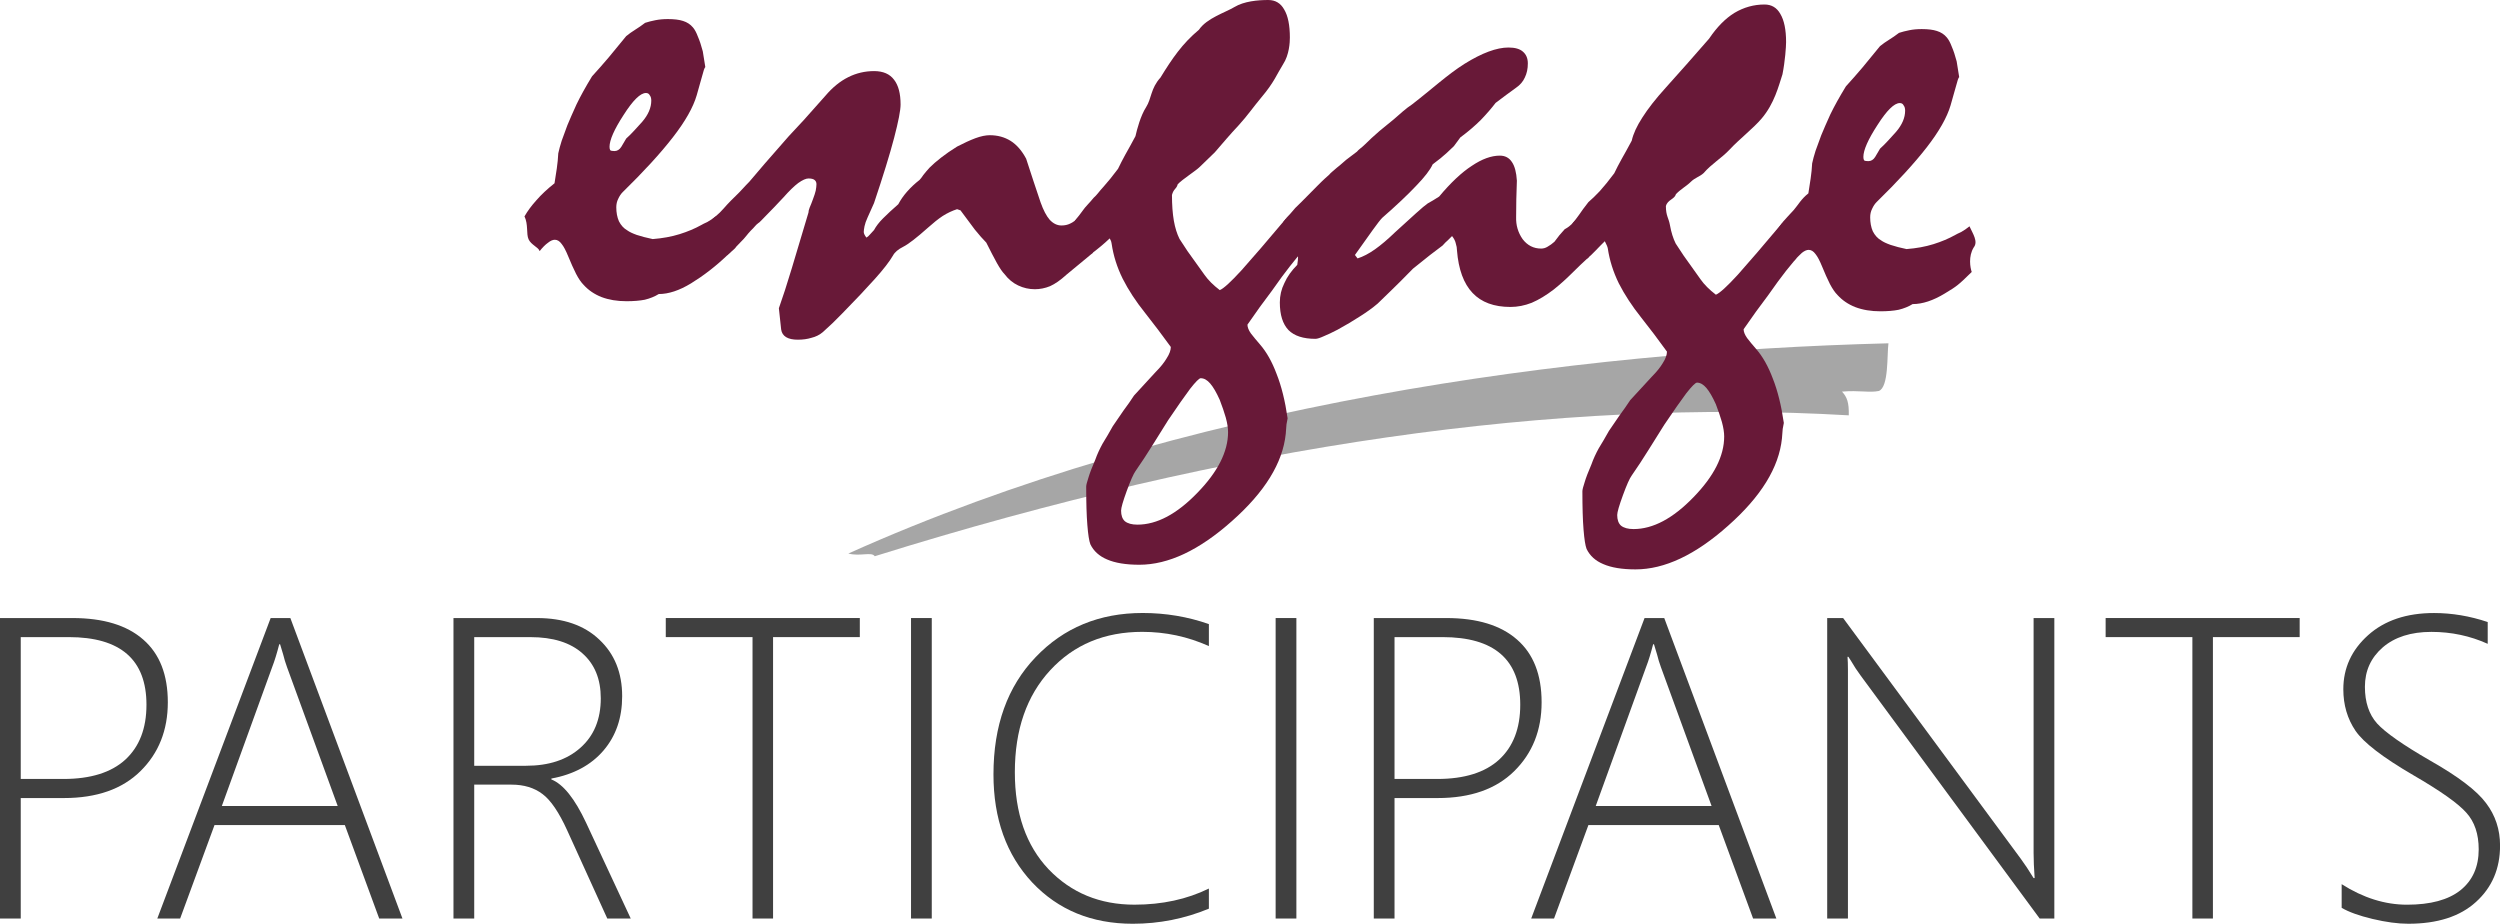 <?xml version="1.0" encoding="UTF-8"?>
<svg width="157.29" height="58.12" overflow="hidden" version="1.1" xmlns="http://www.w3.org/2000/svg" xmlns:cc="http://creativecommons.org/ns#" xmlns:dc="http://purl.org/dc/elements/1.1/" xmlns:rdf="http://www.w3.org/1999/02/22-rdf-syntax-ns#" xmlns:xlink="http://www.w3.org/1999/xlink">
 <g transform="matrix(.99 0 0 .99 33.003 0)">
  <path d="m20.578 35.177c21.137-9.496 45.9-12.843 66.1-13.36-0.1 0.726 0.03 2.785-0.612 3.03-0.596 0.124-1.255-0.054-2.34 0.04 0.32 0.35 0.45 0.69 0.43 1.508-18.54-1.078-39.11 1.83-61.902 8.955-0.19-0.305-0.93 0.03-1.676-0.173z" fill="#a6a6a6" fill-rule="evenodd" stroke-width="12.862"/>
  <g fill="#681938" font-family="Mistral" font-weight="400" letter-spacing="0px" stroke-width="3.817" word-spacing="0px">
   <path d="m0 13.745c0.193-0.337 0.442-0.675 0.747-1.012 0.306-0.354 0.69-0.716 1.157-1.085l0.145-0.94c0.045-0.322 0.08-0.643 0.094-0.965 0.048-0.225 0.12-0.49 0.216-0.795 0.114-0.306 0.235-0.635 0.363-0.99 0.145-0.352 0.338-0.794 0.58-1.324 0.256-0.53 0.585-1.125 0.987-1.784 0.34-0.37 0.692-0.772 1.062-1.206l1.11-1.35c0.175-0.144 0.368-0.28 0.577-0.41 0.206-0.128 0.415-0.273 0.624-0.433 0.193-0.062 0.41-0.12 0.65-0.166 0.242-0.048 0.507-0.073 0.796-0.073 0.403 0 0.725 0.04 0.966 0.12 0.257 0.08 0.466 0.218 0.627 0.41 0.112 0.13 0.216 0.32 0.313 0.58 0.112 0.257 0.217 0.57 0.313 0.94 0.05 0.32 0.103 0.675 0.17 1.06 0-0.096-0.035-0.056-0.1 0.12l-0.24 0.845-0.217 0.77c-0.225 0.772-0.732 1.664-1.52 2.677-0.787 1.014-1.847 2.17-3.18 3.473-0.114 0.113-0.21 0.257-0.29 0.434-0.08 0.16-0.12 0.337-0.12 0.53 0 0.337 0.055 0.634 0.168 0.892 0.13 0.256 0.306 0.45 0.53 0.577 0.13 0.096 0.33 0.192 0.604 0.29 0.29 0.095 0.626 0.183 1.012 0.264 0.627-0.05 1.198-0.153 1.712-0.314 0.513-0.16 0.97-0.353 1.373-0.578 0.08-0.05 0.21-0.113 0.387-0.193 0.175-0.098 0.352-0.218 0.53-0.363 0.21 0.466 0.393 0.884 0.553 1.254 0.16 0.368 0.29 0.756 0.386 1.03-0.917 0.9-1.753 1.516-2.508 1.98-0.74 0.45-1.422 0.677-2.05 0.677-0.256 0.16-0.554 0.28-0.89 0.362-0.322 0.062-0.708 0.094-1.158 0.094-0.595 0-1.125-0.088-1.59-0.265-0.45-0.178-0.83-0.435-1.134-0.773-0.16-0.16-0.32-0.393-0.48-0.7-0.162-0.32-0.33-0.698-0.508-1.132-0.144-0.353-0.28-0.61-0.41-0.77-0.128-0.178-0.273-0.266-0.433-0.266-0.13 0-0.276 0.063-0.436 0.192-0.16 0.113-0.34 0.29-0.53 0.53-0.066-0.24-0.542-0.396-0.702-0.75-0.16-0.353-7e-3 -0.936-0.264-1.466zm7.714-7.835c-0.353 0-0.827 0.466-1.422 1.4-0.595 0.915-0.892 1.59-0.892 2.024 0 0.096 0.016 0.168 0.048 0.216 0.048 0.033 0.137 0.05 0.265 0.05 0.177 0 0.322-0.09 0.434-0.266 0.113-0.193 0.217-0.37 0.314-0.53 0.18-0.162 0.348-0.33 0.51-0.507l0.505-0.555c0.193-0.225 0.338-0.45 0.434-0.675s0.144-0.45 0.144-0.675c0-0.144-0.032-0.257-0.097-0.337-0.048-0.096-0.128-0.145-0.24-0.145z"/>
   <path d="m12.184 13.712c0.082-0.07 0.16-0.144 0.23-0.208 0.096-0.09 0.384-0.416 0.456-0.498 0.112-0.114 0.34-0.363 0.598-0.604 0.257-0.24 0.496-0.533 0.818-0.854l0.98-1.15c0.417-0.483 0.924-1.062 1.52-1.737 0.256-0.27 0.577-0.617 0.962-1.034l1.373-1.543c0.45-0.53 0.934-0.923 1.45-1.18 0.512-0.257 1.06-0.386 1.64-0.386 0.577 0 1.003 0.185 1.276 0.555 0.273 0.354 0.41 0.876 0.41 1.567 0 0.37-0.137 1.075-0.41 2.12-0.273 1.044-0.7 2.427-1.278 4.147-0.145 0.32-0.282 0.627-0.41 0.916-0.097 0.21-0.16 0.394-0.194 0.555-0.032 0.16-0.048 0.28-0.048 0.362 0 0.097 0.057 0.217 0.17 0.36 0.08-0.047 0.152-0.11 0.216-0.19 0.08-0.08 0.17-0.178 0.266-0.29 0.128-0.24 0.32-0.49 0.578-0.748 0.273-0.274 0.595-0.572 0.964-0.893 0.145-0.274 0.33-0.54 0.554-0.796 0.24-0.273 0.507-0.522 0.796-0.747 0.064-0.064 0.144-0.168 0.24-0.313 0.113-0.145 0.242-0.297 0.387-0.458 0.208-0.21 0.457-0.426 0.746-0.65 0.29-0.227 0.628-0.46 1.013-0.7 0.433-0.225 0.82-0.402 1.158-0.53 0.354-0.13 0.66-0.193 0.917-0.193 0.5 0 0.94 0.12 1.327 0.36 0.385 0.242 0.715 0.62 0.988 1.134 0.322 0.997 0.628 1.92 0.917 2.773 0.177 0.498 0.37 0.867 0.58 1.108 0.224 0.24 0.473 0.362 0.746 0.362 0.21 0 0.393-0.04 0.554-0.12 0.177-0.08 0.338-0.2 0.483-0.362l0.964 2.218c-0.274 0.225-0.556 0.458-0.846 0.7l-0.845 0.698c-0.37 0.338-0.715 0.58-1.036 0.724-0.32 0.13-0.643 0.193-0.965 0.193-0.37 0-0.724-0.08-1.06-0.24-0.34-0.16-0.628-0.402-0.87-0.723-0.13-0.13-0.29-0.362-0.48-0.7-0.194-0.353-0.42-0.787-0.676-1.3-0.21-0.21-0.45-0.483-0.723-0.82-0.256-0.353-0.562-0.763-0.916-1.23l-0.217-0.073c-0.305 0.096-0.61 0.24-0.916 0.433-0.29 0.193-0.6 0.443-0.94 0.748-0.722 0.644-1.245 1.046-1.566 1.207-0.32 0.16-0.538 0.345-0.65 0.555-0.225 0.387-0.61 0.885-1.158 1.495-0.547 0.61-1.23 1.334-2.05 2.17l-0.626 0.627-0.625 0.577c-0.208 0.177-0.45 0.297-0.723 0.362-0.256 0.08-0.545 0.12-0.866 0.12-0.642 0-0.996-0.218-1.06-0.65l-0.145-1.35c0.24-0.676 0.516-1.52 0.82-2.533 0.306-1.013 0.66-2.195 1.06-3.544 0-0.08 0.025-0.184 0.074-0.313 0.065-0.145 0.137-0.33 0.218-0.554 0.08-0.21 0.137-0.386 0.17-0.53 0.03-0.16 0.047-0.298 0.047-0.41 0-0.113-0.04-0.2-0.12-0.266-0.08-0.064-0.21-0.096-0.387-0.096-0.162 0-0.38 0.097-0.652 0.29-0.256 0.192-0.57 0.497-0.94 0.915-0.45 0.48-0.81 0.86-1.084 1.132-0.273 0.273-0.43 0.463-0.526 0.51-0.16 0.114-0.232 0.254-0.458 0.462-0.21 0.21-0.365 0.465-0.64 0.723l-0.3 0.313c-0.064 0.128-0.332 0.318-0.576 0.536-0.064-0.243-0.262-0.61-0.423-0.964-0.16-0.354-0.276-0.696-0.533-1.298z"/>
   <path d="m35.065 13.91c0.112-0.13 0.25-0.306 0.41-0.53 0.16-0.242 0.446-0.5 0.688-0.806 0.21-0.177 0.364-0.424 0.637-0.714 0.273-0.305 0.58-0.682 0.916-1.132 0.13-0.274 0.282-0.57 0.458-0.892 0.193-0.338 0.41-0.732 0.65-1.182 0.098-0.433 0.323-1.296 0.676-1.843 0.354-0.56 0.285-1.186 0.912-1.88 0.744-1.21 1.39-2.162 2.446-3.04 0.498-0.74 1.69-1.1 2.267-1.45 0.595-0.358 1.463-0.441 2.138-0.441 0.45 0 0.787 0.2 1.012 0.603 0.24 0.4 0.362 0.996 0.362 1.784 0 0.29-0.033 1.093-0.435 1.703-0.385 0.61-0.56 1.137-1.364 2.085-0.498 0.595-0.912 1.195-1.458 1.79-0.547 0.58-0.985 1.106-1.515 1.717-0.24 0.225-0.677 0.648-0.95 0.92-0.258 0.258-1.1 0.785-1.404 1.106-0.094 0.337-0.254 0.264-0.367 0.682 0 0.628 0.04 1.174 0.12 1.64 0.08 0.45 0.2 0.836 0.362 1.157 0.08 0.113 0.25 0.37 0.506 0.772 0.274 0.383 0.636 0.89 1.086 1.516 0.112 0.16 0.25 0.32 0.41 0.482 0.16 0.16 0.345 0.32 0.554 0.48 0.24-0.096 0.706-0.52 1.397-1.277 0.69-0.77 1.623-1.855 2.797-3.253l0.916 2.217c-0.113 0.128-0.33 0.393-0.65 0.795-0.307 0.385-0.684 0.9-1.134 1.542-0.514 0.675-1.037 1.398-1.567 2.17 0 0.16 0.07 0.345 0.215 0.554 0.16 0.21 0.353 0.44 0.578 0.7 0.418 0.48 0.772 1.107 1.06 1.88 0.306 0.77 0.54 1.71 0.7 2.82-0.016 0.08-0.04 0.21-0.072 0.385-0.015 0.178-0.03 0.378-0.047 0.603-0.193 1.85-1.334 3.697-3.424 5.545-2.074 1.848-4.034 2.772-5.883 2.772-0.85 0-1.534-0.112-2.05-0.337-0.497-0.21-0.85-0.53-1.06-0.964-0.08-0.21-0.144-0.62-0.192-1.23-0.05-0.61-0.073-1.423-0.073-2.436 0-0.097 0.05-0.29 0.146-0.58 0.08-0.272 0.224-0.65 0.433-1.132 0.113-0.322 0.266-0.66 0.46-1.013 0.21-0.338 0.426-0.708 0.65-1.11 0.226-0.337 0.45-0.667 0.676-0.988 0.24-0.32 0.466-0.643 0.675-0.964 0.514-0.563 0.97-1.06 1.374-1.495 0.305-0.306 0.538-0.596 0.7-0.87 0.176-0.272 0.264-0.513 0.264-0.722-0.547-0.754-1.094-1.48-1.64-2.17-0.58-0.722-1.053-1.445-1.42-2.17-0.356-0.722-0.59-1.46-0.7-2.216-0.018-0.096-0.01-0.134-0.123-0.343-0.37 0.354-0.817 0.716-1.156 0.97-0.065-0.24-0.178-0.54-0.34-0.89-0.16-0.354-0.454-0.682-0.71-1.212zm7.907 10.125c-0.097 0-0.322 0.225-0.675 0.675-0.338 0.45-0.804 1.117-1.4 2-0.336 0.53-0.674 1.07-1.01 1.616-0.34 0.546-0.692 1.085-1.062 1.615-0.128 0.18-0.313 0.598-0.554 1.257-0.24 0.658-0.36 1.076-0.36 1.253 0 0.304 0.08 0.53 0.24 0.674 0.18 0.145 0.444 0.217 0.798 0.217 1.237 0 2.507-0.673 3.81-2.023 1.3-1.334 1.95-2.62 1.95-3.857 0-0.258-0.047-0.564-0.143-0.917-0.097-0.338-0.225-0.715-0.386-1.133-0.21-0.467-0.41-0.813-0.604-1.038-0.192-0.225-0.393-0.337-0.602-0.337z"/>
   <path d="m49.39 12.816 1.008-1.018c0.08-0.08 0.358-0.366 0.734-0.692 0.113-0.145 0.274-0.247 0.5-0.455 0.23-0.173 0.406-0.35 0.583-0.494 0.193-0.145 0.443-0.34 0.684-0.518 0.126-0.16 0.28-0.23 0.52-0.47 0.24-0.242 0.545-0.523 0.915-0.844 0.226-0.196 0.6-0.48 0.905-0.74 0.39-0.34 0.786-0.705 1.157-0.944 1.28-0.988 2.246-1.893 3.34-2.584 1.108-0.69 2.04-1.037 2.795-1.037 0.418 0 0.723 0.09 0.916 0.263 0.208 0.177 0.313 0.426 0.313 0.748 0 0.34-0.063 0.636-0.19 0.894-0.114 0.257-0.3 0.474-0.556 0.65-0.402 0.29-0.836 0.61-1.302 0.965-0.256 0.336-0.57 0.7-0.94 1.084-0.37 0.37-0.802 0.74-1.3 1.108-0.16 0.21-0.297 0.395-0.41 0.556-0.08 0.08-0.232 0.224-0.457 0.433-0.225 0.21-0.523 0.45-0.892 0.724-0.16 0.354-0.514 0.812-1.06 1.374-0.53 0.563-1.246 1.238-2.146 2.025-0.112 0.113-0.313 0.37-0.602 0.772-0.29 0.4-0.667 0.932-1.133 1.59l0.167 0.218c0.353-0.113 0.723-0.306 1.11-0.58 0.384-0.272 0.81-0.634 1.276-1.084 0.546-0.498 0.988-0.9 1.326-1.205 0.355-0.322 0.604-0.53 0.748-0.627l0.338-0.194c0.112-0.064 0.24-0.144 0.385-0.24 0.74-0.885 1.433-1.536 2.076-1.953 0.642-0.433 1.236-0.65 1.783-0.65 0.336 0 0.593 0.136 0.77 0.41 0.177 0.26 0.28 0.65 0.313 1.182-0.032 0.803-0.048 1.575-0.048 2.314-0.016 0.514 0.12 0.98 0.41 1.398 0.305 0.402 0.7 0.603 1.18 0.603 0.146 0 0.283-0.04 0.41-0.12 0.146-0.08 0.29-0.186 0.435-0.314 0.113-0.144 0.217-0.28 0.313-0.41l0.338-0.385c0.066-0.033 0.155-0.09 0.267-0.17 0.13-0.08 0.58-0.57 0.69-0.684 0.227 0.482 0.083 1.303 0.227 1.673 0.16 0.353 0.28 0.666 0.362 0.94-0.37 0.337-0.74 0.69-1.11 1.06-0.354 0.353-0.73 0.69-1.133 1.012-0.482 0.37-0.948 0.65-1.398 0.843-0.45 0.177-0.9 0.265-1.35 0.265-1.046 0-1.85-0.296-2.41-0.89-0.565-0.595-0.894-1.495-0.99-2.7 0-0.145-0.025-0.29-0.073-0.435-0.032-0.16-0.112-0.32-0.24-0.48l-0.266 0.265c-0.095 0.08-0.21 0.192-0.337 0.337-0.21 0.16-0.475 0.362-0.796 0.603-0.305 0.24-0.667 0.53-1.085 0.868-0.563 0.578-1.038 1.052-1.423 1.422-0.387 0.37-0.66 0.635-0.82 0.795-0.32 0.274-0.7 0.547-1.134 0.82-0.418 0.273-0.892 0.554-1.422 0.844-0.337 0.176-0.626 0.312-0.867 0.41-0.24 0.11-0.418 0.167-0.53 0.167-0.772 0-1.342-0.184-1.712-0.554-0.37-0.386-0.553-0.972-0.553-1.76 0-0.434 0.096-0.844 0.29-1.23 0.176-0.4 0.45-0.787 0.818-1.157 0.033-0.207 0.05-0.376 0.05-0.505 0-0.08-0.025-0.16-0.074-0.24-0.03-0.096-0.08-0.2-0.143-0.313-0.096-0.224-0.2-0.473-0.313-0.747-0.128-0.29-0.265-0.594-0.41-0.916 0.065-0.064 0.175-0.255 0.29-0.36 0.195-0.194 0.315-0.36 0.475-0.536z"/>
   <path d="m66.598 14.193c0.113-0.128 0.25-0.305 0.41-0.53 0.16-0.24 0.362-0.514 0.603-0.82 0.21-0.176 0.45-0.41 0.725-0.7 0.274-0.304 0.58-0.682 0.917-1.132 0.13-0.27 0.28-0.57 0.46-0.89 0.192-0.337 0.41-0.73 0.65-1.18 0.096-0.435 0.32-0.925 0.675-1.472 0.355-0.56 0.845-1.188 1.472-1.88 0.883-0.98 1.807-2.024 2.77-3.133 0.498-0.74 1.037-1.285 1.615-1.64 0.594-0.353 1.23-0.53 1.904-0.53 0.45 0 0.786 0.2 1.01 0.603 0.24 0.402 0.363 0.997 0.363 1.784 0 0.29-0.062 1.206-0.23 2.05-0.246 0.75-0.515 1.856-1.32 2.804-0.497 0.595-1.485 1.375-2.03 1.97-0.548 0.58-1.133 0.894-1.663 1.505-0.24 0.225-0.546 0.287-0.82 0.56-0.256 0.258-0.63 0.454-0.936 0.775-0.096 0.338-0.527 0.343-0.64 0.76 0 0.628 0.18 0.755 0.26 1.22 0.08 0.45 0.202 0.837 0.362 1.158 0.08 0.113 0.25 0.37 0.507 0.77 0.272 0.387 0.634 0.893 1.084 1.52 0.112 0.16 0.25 0.322 0.41 0.482s0.345 0.322 0.554 0.482c0.24-0.097 0.71-0.523 1.4-1.278 0.69-0.773 1.623-1.857 2.796-3.256l0.917 2.218c-0.114 0.13-0.33 0.395-0.652 0.797-0.305 0.385-0.682 0.9-1.132 1.543-0.515 0.676-1.037 1.4-1.567 2.17 0 0.16 0.073 0.346 0.218 0.555 0.16 0.21 0.353 0.442 0.578 0.7 0.418 0.48 0.772 1.108 1.06 1.88 0.306 0.77 0.54 1.71 0.7 2.82-0.016 0.08-0.04 0.21-0.072 0.385l-0.048 0.603c-0.192 1.848-1.333 3.696-3.423 5.545-2.074 1.85-4.035 2.774-5.883 2.774-0.853 0-1.536-0.112-2.05-0.337-0.498-0.208-0.85-0.53-1.06-0.964-0.08-0.21-0.145-0.62-0.193-1.23-0.05-0.61-0.073-1.422-0.073-2.434 0-0.097 0.048-0.29 0.145-0.58 0.08-0.273 0.223-0.65 0.432-1.133 0.113-0.32 0.266-0.66 0.46-1.012 0.208-0.338 0.425-0.707 0.65-1.11 0.225-0.337 0.45-0.666 0.675-0.987 0.24-0.322 0.466-0.643 0.675-0.965 0.514-0.56 0.972-1.06 1.374-1.493 0.305-0.306 0.538-0.595 0.7-0.868 0.176-0.275 0.264-0.517 0.264-0.725-0.545-0.756-1.092-1.48-1.64-2.17-0.577-0.723-1.05-1.447-1.42-2.17-0.354-0.723-0.587-1.462-0.7-2.218-0.016-0.097-0.08-0.25-0.19-0.46-0.37 0.354-0.805 0.857-1.137 1.115-0.065-0.24-0.127-0.568-0.288-0.922-0.16-0.353-0.37-0.795-0.627-1.326zm7.907 10.125c-0.096 0-0.32 0.225-0.675 0.675-0.337 0.45-0.803 1.117-1.398 2-0.338 0.532-0.676 1.07-1.013 1.616-0.34 0.545-0.69 1.083-1.06 1.614-0.13 0.175-0.316 0.593-0.557 1.252-0.24 0.66-0.362 1.077-0.362 1.254 0 0.306 0.08 0.53 0.24 0.676 0.18 0.145 0.444 0.218 0.798 0.218 1.236 0 2.506-0.675 3.81-2.025 1.3-1.336 1.95-2.62 1.95-3.86 0-0.257-0.048-0.562-0.144-0.916-0.097-0.338-0.225-0.716-0.386-1.134-0.21-0.465-0.41-0.81-0.603-1.035s-0.394-0.338-0.603-0.338z"/>
   <path d="m79.97 14.1c0.235-0.272 0.384-0.417 0.69-0.754 0.304-0.354 0.462-0.687 0.928-1.057 0.05-0.323 0.097-0.637 0.145-0.94 0.048-0.324 0.08-0.646 0.096-0.967 0.047-0.225 0.12-0.49 0.215-0.795 0.113-0.306 0.234-0.636 0.362-0.99 0.145-0.354 0.337-0.796 0.578-1.326 0.257-0.53 0.587-1.124 0.99-1.783 0.337-0.37 0.69-0.77 1.06-1.206l1.108-1.35c0.177-0.144 0.37-0.28 0.58-0.41 0.208-0.128 0.417-0.272 0.626-0.433 0.192-0.063 0.41-0.12 0.65-0.167 0.24-0.05 0.506-0.074 0.795-0.074 0.402 0 0.724 0.04 0.965 0.12 0.258 0.08 0.466 0.216 0.627 0.41 0.113 0.13 0.218 0.322 0.315 0.58 0.112 0.256 0.216 0.57 0.313 0.94 0.048 0.32 0.105 0.674 0.17 1.06 0-0.097-0.033-0.057-0.098 0.12-0.048 0.176-0.128 0.46-0.24 0.843l-0.218 0.772c-0.227 0.77-0.733 1.663-1.52 2.676-0.788 1.013-1.85 2.17-3.18 3.47-0.115 0.114-0.21 0.26-0.29 0.436-0.08 0.16-0.12 0.337-0.12 0.53 0 0.338 0.054 0.635 0.166 0.892 0.13 0.256 0.305 0.45 0.53 0.58 0.13 0.095 0.33 0.19 0.603 0.287 0.29 0.097 0.626 0.185 1.012 0.265 0.627-0.048 1.197-0.152 1.712-0.313 0.513-0.16 0.97-0.354 1.374-0.58 0.08-0.048 0.207-0.11 0.384-0.19 0.177-0.098 0.354-0.22 0.53-0.364 0.21 0.467 0.565 0.97 0.27 1.34-0.353 0.57-0.225 1.288-0.128 1.562-0.916 0.9-0.954 0.9-1.71 1.366-0.74 0.45-1.42 0.675-2.047 0.675-0.257 0.16-0.555 0.28-0.892 0.362-0.32 0.064-0.707 0.096-1.157 0.096-0.594 0-1.124-0.088-1.59-0.265-0.45-0.176-0.828-0.433-1.134-0.77-0.16-0.16-0.32-0.394-0.482-0.7-0.16-0.32-0.33-0.698-0.506-1.133-0.145-0.353-0.28-0.61-0.41-0.77-0.13-0.177-0.273-0.266-0.434-0.266-0.128 0-0.273 0.064-0.434 0.193-0.14 0.126-0.294 0.29-0.53 0.53-0.064-0.24-0.176-0.54-0.337-0.892-0.16-0.352-0.51-0.48-0.77-1.01zm7.428-7.55c-0.353 0-0.827 0.467-1.422 1.4-0.595 0.916-0.892 1.59-0.892 2.024 0 0.097 0.016 0.17 0.048 0.217 0.048 0.035 0.136 0.05 0.265 0.05 0.177 0 0.322-0.087 0.435-0.265l0.313-0.53c0.177-0.16 0.346-0.33 0.507-0.506l0.506-0.556c0.193-0.225 0.338-0.45 0.435-0.676 0.097-0.225 0.145-0.45 0.145-0.675 0-0.145-0.032-0.258-0.097-0.338-0.046-0.097-0.126-0.145-0.24-0.145z"/>
  </g>
 </g>
 <g transform="translate(-94.852 22.79)" fill="#404040" aria-label="PARTICIPANTS">
  <path d="m96.157 27.419v7.581h-1.305v-18.905h4.561q2.914 0 4.456 1.358 1.542 1.345 1.542 3.942 0 2.637-1.727 4.337-1.714 1.688-4.812 1.688zm0-10.125v8.925h2.689q2.558 0 3.889-1.213 1.332-1.226 1.332-3.454 0-4.258-4.891-4.258z"/>
  <path d="m118.71 35-2.162-5.88h-8.2l-2.162 5.88h-1.437l7.132-18.905h1.239l7.053 18.905zm-5.801-15.82q-0.145-0.396-0.237-0.778-0.092-0.33-0.198-0.659h-0.053q-0.224 0.87-0.435 1.411l-3.177 8.767h7.29z"/>
  <path d="m133.06 35-2.518-5.537q-0.778-1.714-1.556-2.294-0.778-0.593-1.951-0.593h-2.347v8.424h-1.305v-18.905h5.247q2.505 0 3.929 1.358 1.437 1.345 1.437 3.56 0 2.043-1.173 3.415t-3.283 1.767v0.053q1.121 0.448 2.188 2.729l2.808 6.025zm-8.372-17.706v8.095h3.256q2.162 0 3.428-1.134 1.279-1.134 1.279-3.111 0-1.806-1.147-2.821-1.147-1.028-3.283-1.028z"/>
  <path d="m143.49 17.294v17.706h-1.292v-17.706h-5.458v-1.2h12.208v1.2z"/>
  <path d="m152.17 35v-18.905h1.305v18.905z"/>
  <path d="m170.91 34.38q-2.294 0.949-4.786 0.949-3.876 0-6.328-2.597-2.439-2.61-2.439-6.803 0-4.601 2.65-7.37 2.65-2.782 6.737-2.782 2.175 0 4.166 0.699v1.384q-1.991-0.896-4.192-0.896-3.56 0-5.788 2.413t-2.228 6.42q0 3.863 2.123 6.104 2.136 2.228 5.405 2.228 2.61 0 4.68-1.015z"/>
  <path d="m175.11 35v-18.905h1.305v18.905z"/>
  <path d="m182.59 27.419v7.581h-1.305v-18.905h4.561q2.914 0 4.456 1.358 1.542 1.345 1.542 3.942 0 2.637-1.727 4.337-1.714 1.688-4.812 1.688zm0-10.125v8.925h2.689q2.558 0 3.889-1.213 1.332-1.226 1.332-3.454 0-4.258-4.891-4.258z"/>
  <path d="m205.15 35-2.162-5.88h-8.2l-2.162 5.88h-1.437l7.132-18.905h1.239l7.053 18.905zm-5.801-15.82q-0.145-0.396-0.237-0.778-0.092-0.33-0.198-0.659h-0.053q-0.224 0.87-0.435 1.411l-3.177 8.767h7.29z"/>
  <path d="m223.18 35-11.259-15.28q-0.343-0.461-0.606-0.923l-0.171-0.264h-0.053q0.026 0.343 0.026 0.831v15.636h-1.305v-18.905h1.002l11.18 15.148q0.369 0.501 0.804 1.213h0.066q-0.066-0.923-0.066-1.582v-14.779h1.305v18.905z"/>
  <path d="m234.08 17.294v17.706h-1.292v-17.706h-5.458v-1.2h12.208v1.2z"/>
  <path d="m242.18 34.328v-1.49q2.03 1.292 4.113 1.292 2.215 0 3.362-0.91 1.147-0.923 1.147-2.571 0-1.45-0.778-2.307-0.765-0.87-3.335-2.36-2.874-1.674-3.639-2.795-0.765-1.134-0.765-2.61 0-2.004 1.556-3.401t4.153-1.397q1.688 0 3.375 0.567v1.371q-1.661-0.751-3.546-0.751-1.925 0-3.059 0.976-1.121 0.976-1.121 2.478 0 1.45 0.765 2.307 0.778 0.857 3.335 2.333 2.65 1.503 3.52 2.676 0.883 1.16 0.883 2.676 0 2.175-1.516 3.546-1.503 1.371-4.258 1.371-0.976 0-2.254-0.303-1.266-0.303-1.938-0.699z"/>
 </g>
</svg>
